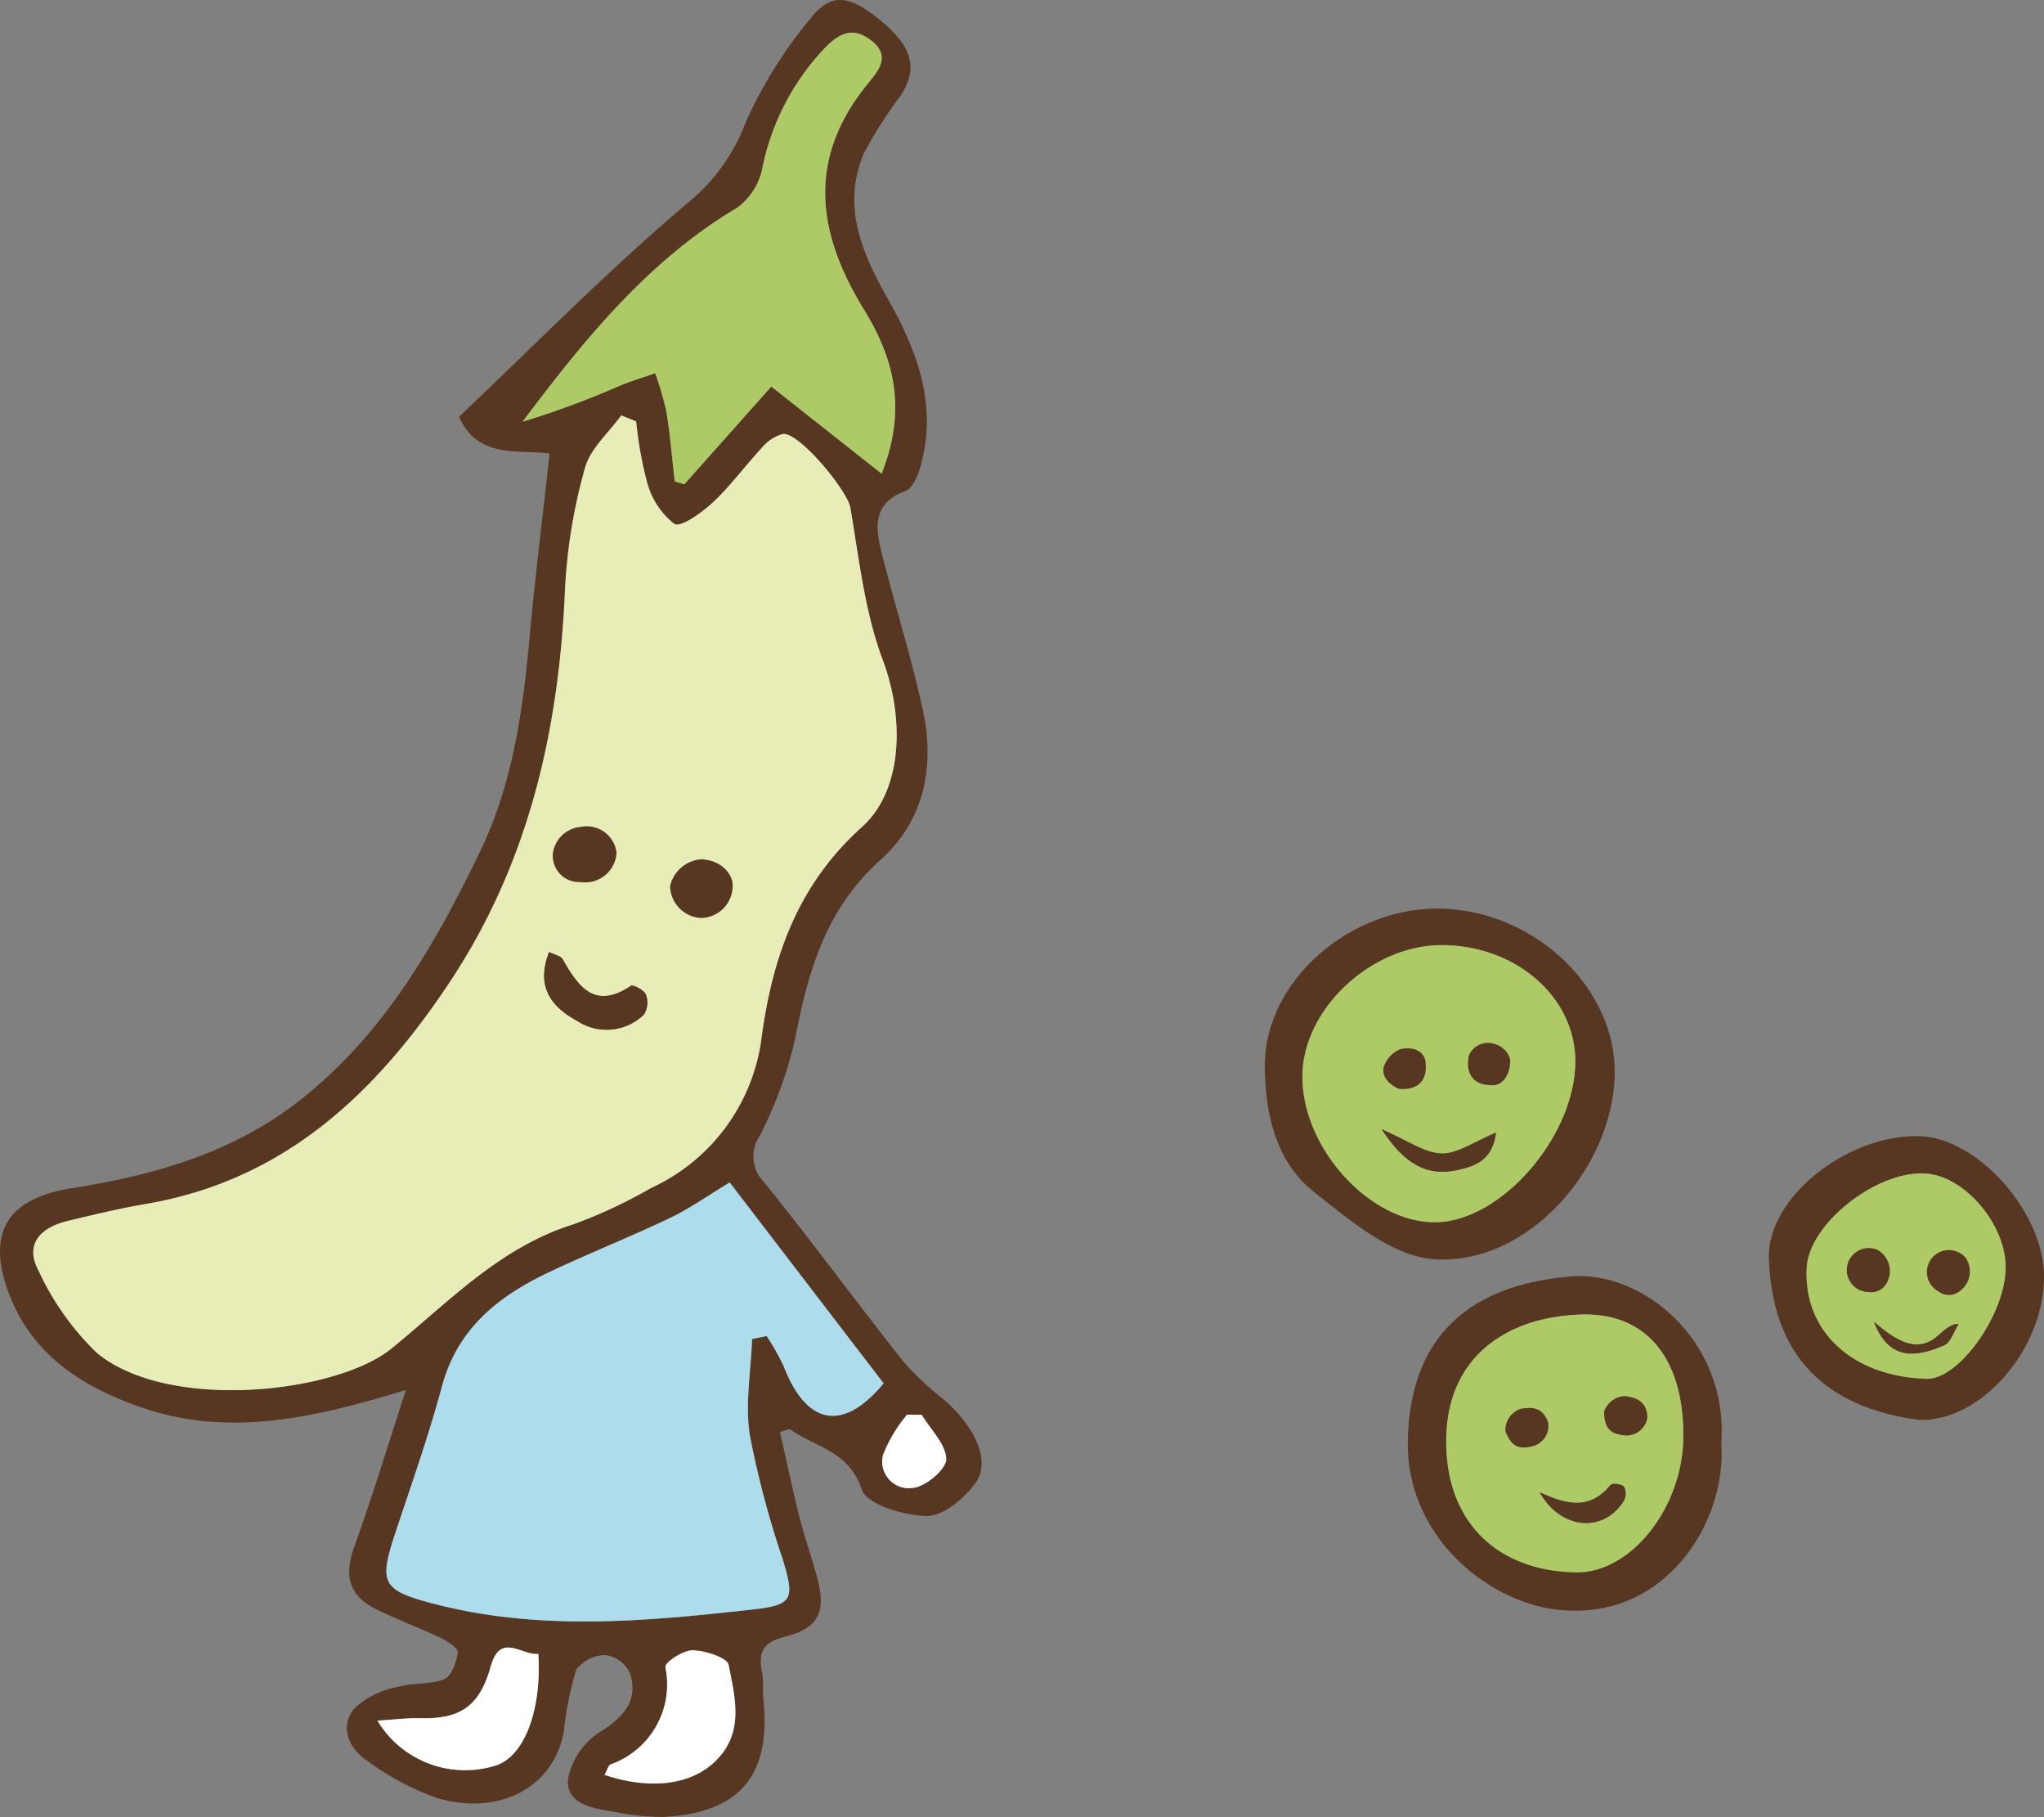 <svg xmlns="http://www.w3.org/2000/svg" width="136.46" height="121.292" viewBox="0 0 136.46 121.292"><rect x="0" y="0" width="136.46" height="121.292" fill="#808080" stroke="none"/><defs><style>.a{fill:#573622;}.b{fill:#e8edb8;}.c{fill:#addced;}.d{fill:#adca67;}.e{fill:#fff;}</style></defs><g transform="translate(-385.704 -1477.284)"><g transform="translate(385.704 1477.284)"><path class="a" d="M271.486,788.761c-6.137,1.866-11.793,3.176-17.623,1.176-4.056-1.393-7.476-3.6-8.975-7.871-1.379-3.929.081-6.112,4.324-6.779,5.518-.868,10.777-2.367,15.276-5.927,5.55-4.391,8.931-10.308,11.934-16.516,2.16-4.465,2.852-9.267,3.3-14.14.374-4.1.885-8.188,1.354-12.454-2.063-.277-4.779.388-6.047-2.448,5.167-4.892,10.1-9.936,15.484-14.459a12.615,12.615,0,0,0,3.682-5.271,30.328,30.328,0,0,1,4.271-6.83c1.39-1.764,2.587-1.6,4.569-.007,2.227,1.79,2.672,3.233,1.52,5.067a29.656,29.656,0,0,0-2.49,3.892c-1.524,3.571-.115,6.717,1.649,9.839,1.952,3.455,3.287,7.114,2.095,11.179-.169.578-.524,1.379-.986,1.545-2.1.76-2.023,2.337-1.615,3.977.887,3.562,2.012,7.065,2.788,10.65.813,3.746.092,7.377-2.806,9.969-3.626,3.238-4.843,7.363-5.7,11.867a27.529,27.529,0,0,1-2.379,6.567,2.43,2.43,0,0,0,.277,3.095c3.146,3.9,6.114,7.938,9.216,11.872a18.8,18.8,0,0,0,2.693,2.568c2.187,1.85,3.284,4.215,2.194,5.677-.758,1.014-2.143,2.187-3.233,2.171-1.52-.021-4.005-.758-4.342-1.769-.878-2.624-3.146-2.818-4.813-4.037l-.647.2c.434,1.915.836,3.839,1.316,5.742.342,1.356.825,2.677,1.18,4.028.589,2.245.086,3.335-2.178,3.9-1.448.365-1.781,1.028-1.52,2.34.116.573.023,1.18.088,1.767.554,5.125-1.531,7.65-6.673,7.92a15.926,15.926,0,0,1-3.271-.346c-1.395-.222-3.2-.464-3.1-2.162a4.854,4.854,0,0,1,2.171-3.185c1.589-1,2.534-2.079,1.975-3.908a2.143,2.143,0,0,0-1.6-1.2,2.457,2.457,0,0,0-1.986.965,21.9,21.9,0,0,0-.831,4.109c-.66,3.765-4.328,5.7-8.5,4.451a18.083,18.083,0,0,1-4.631-2.476c-1.21-.808-1.836-2.21-.9-3.448a5.707,5.707,0,0,1,2.862-1.46c1.025-.312,2.21-.146,3.187-.536.485-.194.818-1.143.9-1.792.035-.277-.7-.753-1.164-.975-1.446-.691-2.966-1.236-4.393-1.961-1.746-.887-2.021-2.259-1.356-4.1C269.227,795.926,270.248,792.549,271.486,788.761Zm15.369-64.655-1-.4c-.836,1.164-2.067,2.22-2.421,3.516a36.483,36.483,0,0,0-1.328,8.031c-.4,9.456-2.409,18.346-7.754,26.367-4.97,7.458-11.073,13.174-20.277,14.731-1.737.3-3.455.714-5.171,1.125-1.8.434-2.917,1.534-1.933,3.351a18.264,18.264,0,0,0,3.859,5.439c4.742,3.964,16,2.735,19.7-.282,3.8-3.1,7.227-6.756,12.147-8.289a33.258,33.258,0,0,0,5.181-2.425,12.822,12.822,0,0,0,7.372-10.075c.73-5.379,2.434-10.183,6.682-14,2.85-2.559,2.788-7.481,1.409-11.147-1.21-3.22-1.587-6.77-2.173-10.2-.189-1.1-3.416-5.051-4.511-4.9a2.779,2.779,0,0,0-1.4.931c-1.109,1.185-2.067,2.518-3.247,3.619-.739.691-2.15,1.711-2.594,1.451a5.278,5.278,0,0,1-1.825-2.809A25.9,25.9,0,0,1,286.854,724.106Zm6.245,50.8c-1.478.891-2.686,1.753-4,2.381-2.661,1.268-5.407,2.356-8.07,3.617-3.361,1.591-6.1,3.744-7.139,7.617-.9,3.34-2.062,6.61-3.15,9.9-1.074,3.247-.811,3.721,2.617,4.612,7.077,1.838,14.207,1.169,21.323.374,2.663-.3,2.751-.716,1.968-3.324a62.771,62.771,0,0,1-2.206-8.313c-.323-2.079.076-4.271.153-6.412l.97-.2a15.636,15.636,0,0,1,1.143,2.021c1.527,3.938,3.961,4.407,6.67,1.139C299.955,783.858,296.52,779.372,293.1,774.91ZM303.242,727.6c1.8-4.538.674-7.929-1.187-10.966-3.185-5.2-3.79-10.125.291-15.1.67-.82,1.538-1.8.215-2.841s-2.273-.4-3.233.621a16.326,16.326,0,0,0-4.065,7.973,4.3,4.3,0,0,1-1.693,2.578c-5.929,3.532-10.16,8.763-14.3,14.265a58.07,58.07,0,0,0,6.486-2.4c.774-.319,1.577-.559,2.37-.836a20.772,20.772,0,0,1,.746,2.555c.252,1.545.379,3.111.557,4.668l.647.189c1.887-2.123,3.776-4.243,5.8-6.523Zm-18.5,86.856c3.088,1.032,5.779.658,7.4-.906,1.966-1.9,1.314-4.252.891-6.432-.1-.49-1.564-.961-2.4-.975-.633-.012-1.869.8-1.827,1.12a5.653,5.653,0,0,1-3.658,6.495C284.993,813.824,284.937,814.1,284.743,814.452ZM269.58,810.83a6.827,6.827,0,0,0,7.918,2.991c1.882-.617,3.058-3.654,2.827-7.447-1.1.132-2.538-1.467-3.176.827-.741,2.656-2.012,3.543-4.728,3.467C271.6,810.646,270.783,810.756,269.58,810.83Zm36.338-20.413-.975-.011a9.5,9.5,0,0,0-1.61,2.7,1.779,1.779,0,0,0,2.093,2.174c.838-.132,2.157-1.275,2.13-1.919C307.514,792.36,306.512,791.4,305.918,790.417Z" transform="translate(-244.384 -695.979)"/><path class="b" d="M285.594,708.385a25.908,25.908,0,0,0,.721,4.035,5.277,5.277,0,0,0,1.825,2.809c.444.261,1.855-.76,2.594-1.451,1.18-1.1,2.139-2.434,3.247-3.619a2.779,2.779,0,0,1,1.4-.931c1.095-.152,4.321,3.795,4.511,4.9.587,3.432.963,6.982,2.173,10.2,1.379,3.665,1.441,8.587-1.409,11.146-4.248,3.813-5.952,8.617-6.682,14a12.822,12.822,0,0,1-7.373,10.075,33.266,33.266,0,0,1-5.181,2.425c-4.92,1.534-8.343,5.192-12.147,8.29-3.7,3.016-14.962,4.245-19.7.282a18.264,18.264,0,0,1-3.859-5.439c-.984-1.818.132-2.917,1.933-3.351,1.716-.411,3.434-.829,5.171-1.125,9.2-1.557,15.306-7.273,20.277-14.731,5.345-8.021,7.356-16.911,7.754-26.367a36.5,36.5,0,0,1,1.328-8.031c.353-1.3,1.584-2.351,2.421-3.516ZM279.781,743.8c-.79,2.056-.159,3.495,1.875,4.6a3.573,3.573,0,0,0,4.458-.425,1.507,1.507,0,0,0,.129-1.335c-.118-.3-.852-.684-1.007-.58-2.439,1.64-3.515.026-4.564-1.8C280.554,744.063,280.18,744,279.781,743.8Zm4.506-6.638c-1.169-.732-1.848-1.5-2.418-1.425-.661.086-1.222.912-1.827,1.418.594.7,1.079,1.7,1.827,1.973C282.261,739.277,283.12,738.155,284.287,737.166Zm5.645,4.368c.728-1.076,1.5-1.716,1.439-2.261-.067-.6-.9-1.109-1.4-1.658-.506.515-1.367,1-1.416,1.557C288.5,739.755,289.23,740.406,289.932,741.533Z" transform="translate(-243.124 -680.257)"/><path class="c" d="M278.474,730.153c3.421,4.462,6.855,8.948,10.276,13.41-2.709,3.268-5.144,2.8-6.67-1.139a15.622,15.622,0,0,0-1.143-2.021l-.97.2c-.076,2.141-.476,4.333-.152,6.412a62.767,62.767,0,0,0,2.206,8.313c.783,2.608.7,3.026-1.968,3.324-7.116.794-14.246,1.464-21.323-.374-3.428-.892-3.691-1.365-2.617-4.612,1.088-3.287,2.254-6.557,3.15-9.9,1.042-3.873,3.779-6.026,7.139-7.617,2.663-1.261,5.409-2.349,8.07-3.617C275.788,731.906,277,731.044,278.474,730.153Z" transform="translate(-229.759 -651.222)"/><path class="d" d="M283.462,726.362l-7.366-5.816c-2.028,2.28-3.917,4.4-5.8,6.523l-.647-.189c-.178-1.557-.3-3.123-.557-4.668a20.788,20.788,0,0,0-.746-2.555c-.792.277-1.6.517-2.37.836a58.085,58.085,0,0,1-6.486,2.4c4.141-5.5,8.373-10.733,14.3-14.265a4.3,4.3,0,0,0,1.693-2.578,16.326,16.326,0,0,1,4.065-7.973c.961-1.025,1.919-1.656,3.234-.621s.455,2.021-.215,2.841c-4.081,4.978-3.476,9.906-.291,15.1C284.136,718.432,285.261,721.823,283.462,726.362Z" transform="translate(-224.604 -694.744)"/><path class="e" d="M261.858,751.987c.194-.349.249-.628.4-.7a5.653,5.653,0,0,0,3.658-6.495c-.042-.316,1.194-1.132,1.827-1.12.841.014,2.307.485,2.4.975.423,2.18,1.074,4.529-.892,6.432C267.637,752.645,264.946,753.019,261.858,751.987Z" transform="translate(-221.499 -633.514)"/><path class="e" d="M255.293,748.47c1.2-.074,2.023-.185,2.841-.162,2.716.076,3.986-.811,4.728-3.467.638-2.294,2.072-.7,3.176-.827.231,3.793-.945,6.83-2.827,7.447A6.827,6.827,0,0,1,255.293,748.47Z" transform="translate(-230.097 -633.618)"/><path class="e" d="M272.517,736.874c.594.979,1.6,1.943,1.638,2.945.028.644-1.291,1.788-2.13,1.919a1.779,1.779,0,0,1-2.092-2.174,9.5,9.5,0,0,1,1.61-2.7Z" transform="translate(-210.983 -642.435)"/><path class="a" d="M260.442,723.492c.4.2.774.259.892.462,1.049,1.822,2.125,3.437,4.564,1.8.155-.1.889.284,1.007.58a1.507,1.507,0,0,1-.129,1.335,3.573,3.573,0,0,1-4.458.425C260.283,726.987,259.652,725.548,260.442,723.492Z" transform="translate(-223.785 -659.945)"/><path class="a" d="M264.613,721.6a2.1,2.1,0,0,1-2.418,1.966,1.75,1.75,0,0,1-1.827-1.973,2.057,2.057,0,0,1,1.852-1.707A2.008,2.008,0,0,1,264.613,721.6Z" transform="translate(-223.45 -664.69)"/><path class="a" d="M265.826,724.731a2.175,2.175,0,0,1-2.072-2.127,2.31,2.31,0,0,1,2.109-1.792c1.52.1,2.118,1.19,2.067,1.788A2.142,2.142,0,0,1,265.826,724.731Z" transform="translate(-219.019 -663.456)"/></g><g transform="translate(470.147 1537.93)"><path class="a" d="M290.73,724.427c6.282.259,11.546,5.465,11.408,11.114-.15,6.225-5.834,12.736-12.089,12.283-2.788-.2-5.619-2.608-8.026-4.52-2.557-2.032-3.245-5.345-3.243-8.417C278.782,729.125,284.672,724.18,290.73,724.427Zm-.122,2.432c-4.707-.014-9.29,4.271-9.324,8.721-.039,4.873,4.617,9.922,9.015,9.775,4.333-.148,9.16-5.742,9.206-10.675C299.549,730.37,295.571,726.875,290.608,726.859Z" transform="translate(-278.78 -724.418)"/><path class="a" d="M303.847,746.213c.386,5.3-3.839,12.015-11.1,11.075-4.652-.6-9.943-4.977-9.832-11.234.139-7.855,5.164-10.553,10.978-10.994C298.53,734.706,304.332,739.268,303.847,746.213Zm-2.538-.358c.072-5.178-2.361-8.37-6.77-8.248-5.042.141-8.851,2.82-9.049,8-.215,5.606,3.2,9.126,8.668,9.209C297.787,754.87,301.244,750.537,301.309,745.855Z" transform="translate(-273.373 -710.506)"/><path class="a" d="M303.406,749.941c-6.326-.831-9.811-4.291-10.056-10.747-.155-4.06,5.185-8.294,10-8.2,3.952.081,8.43,5.146,8.373,9.47C311.652,745.308,307.5,750.038,303.406,749.941Zm5.749-9.925c.175-2.966-2.7-6.419-5.43-6.532-3.264-.136-7.675,3.379-7.846,6.255-.254,4.252,3.007,7.3,7.989,7.458C305.951,747.264,308.968,743.167,309.155,740.016Z" transform="translate(-259.702 -715.804)"/><path class="d" d="M289.188,725.475c4.964.016,8.941,3.511,8.9,7.821-.046,4.933-4.873,10.527-9.206,10.675-4.4.148-9.054-4.9-9.015-9.775C279.9,729.746,284.481,725.461,289.188,725.475Zm-4.026,12.292c1.492,2.289,2.991,3.194,5.109,2.712,1.159-.266,2.293-.661,2.525-2.492-1.462.6-2.564,1.423-3.64,1.395C288.01,739.349,286.886,738.508,285.163,737.767Zm2.917-4.566c-.8-.393-1.351-.889-1.681-.771a1.954,1.954,0,0,0-1.111,1.226c-.062.3.822,1.146.938,1.086A11.4,11.4,0,0,0,288.08,733.2Z" transform="translate(-277.36 -723.034)"/><path class="d" d="M299.851,744.4c-.065,4.682-3.522,9.015-7.151,8.959-5.467-.083-8.883-3.6-8.668-9.209.2-5.178,4.007-7.857,9.049-8C297.49,736.032,299.922,739.224,299.851,744.4Zm-9.594,3.6c1.423,2.536,4.264,2.739,5.613.6a1.039,1.039,0,0,0,.032-.952c-.143-.185-.8-.265-.908-.134C293.6,749.254,291.993,748.813,290.256,748.005Zm7.192-4.941c-.765-.593-1.187-1.136-1.7-1.247-.321-.069-.783.517-1.18.811a5.548,5.548,0,0,0,1.268,1.423C296.046,744.171,296.672,743.559,297.448,743.064Z" transform="translate(-271.915 -709.052)"/><path class="d" d="M307.727,738.607c-.187,3.15-3.2,7.248-5.287,7.181-4.982-.162-8.243-3.206-7.989-7.458.171-2.875,4.582-6.391,7.846-6.255C305.031,732.188,307.9,735.641,307.727,738.607Zm-8.8,3.37c.857,2.176,2.25,2.647,4.7,1.571.441-.194.644-.931.958-1.418-.564-.056-1.189.626-1.5.878C301.713,744.111,300.315,743.15,298.932,741.977Zm4.321-2.021,1.208.106.342-2.356-1.55-.116Z" transform="translate(-258.274 -714.395)"/><path class="a" d="M282.158,730.8c1.723.741,2.848,1.582,3.993,1.614,1.076.028,2.178-.795,3.64-1.395-.231,1.831-1.365,2.227-2.524,2.492C285.149,733.991,283.65,733.086,282.158,730.8Z" transform="translate(-274.356 -716.064)"/><path class="a" d="M285.014,729.295c.236,1.739-1.021,1.949-1.792,1.866-.54-.256-1.125-.723-1-1.411a1.919,1.919,0,0,1,1.111-1.226C283.663,728.406,284.811,728.339,285.014,729.295Z" transform="translate(-274.295 -719.128)"/><path class="a" d="M286.721,741.6c1.737.808,3.347,1.249,4.737-.487.106-.132.765-.051.908.134a1.038,1.038,0,0,1-.032.952C290.985,744.335,288.144,744.132,286.721,741.6Z" transform="translate(-268.38 -702.644)"/><path class="a" d="M291.469,739.981a1.411,1.411,0,0,1-1.617,1.143c-.7-.1-1.266-.321-1.266-1.58a1.528,1.528,0,0,1,1.441-1.032C290.543,738.623,291.469,738.729,291.469,739.981Z" transform="translate(-265.936 -705.969)"/><path class="a" d="M296.383,736.36c1.383,1.173,2.781,2.134,4.16,1.03.314-.252.94-.933,1.5-.878-.314.487-.517,1.224-.958,1.418C298.633,739.007,297.24,738.536,296.383,736.36Z" transform="translate(-255.726 -708.778)"/><path class="a" d="M298.687,737.044a1.468,1.468,0,1,1,1.813-2.24,1.623,1.623,0,0,1-.605,2.347A1.134,1.134,0,0,1,298.687,737.044Z" transform="translate(-253.708 -711.483)"/><path class="a" d="M297.067,737.163a1.468,1.468,0,1,1,.54-2.831,1.622,1.622,0,0,1,.575,2.354A1.143,1.143,0,0,1,297.067,737.163Z" transform="translate(-256.742 -711.565)"/><path class="a" d="M286.381,731.119c-1.755.055-1.834-1.217-1.672-1.977a1.379,1.379,0,0,1,1.693-.783,1.476,1.476,0,0,1,1.051.986C287.536,729.687,287.354,731.013,286.381,731.119Z" transform="translate(-271.089 -719.326)"/><path class="a" d="M288.6,739.809a1.411,1.411,0,0,1-1.134,1.621c-.7.143-1.3.125-1.728-1.06a1.526,1.526,0,0,1,1.009-1.458C287.266,738.841,288.174,738.629,288.6,739.809Z" transform="translate(-269.687 -705.515)"/></g></g></svg>